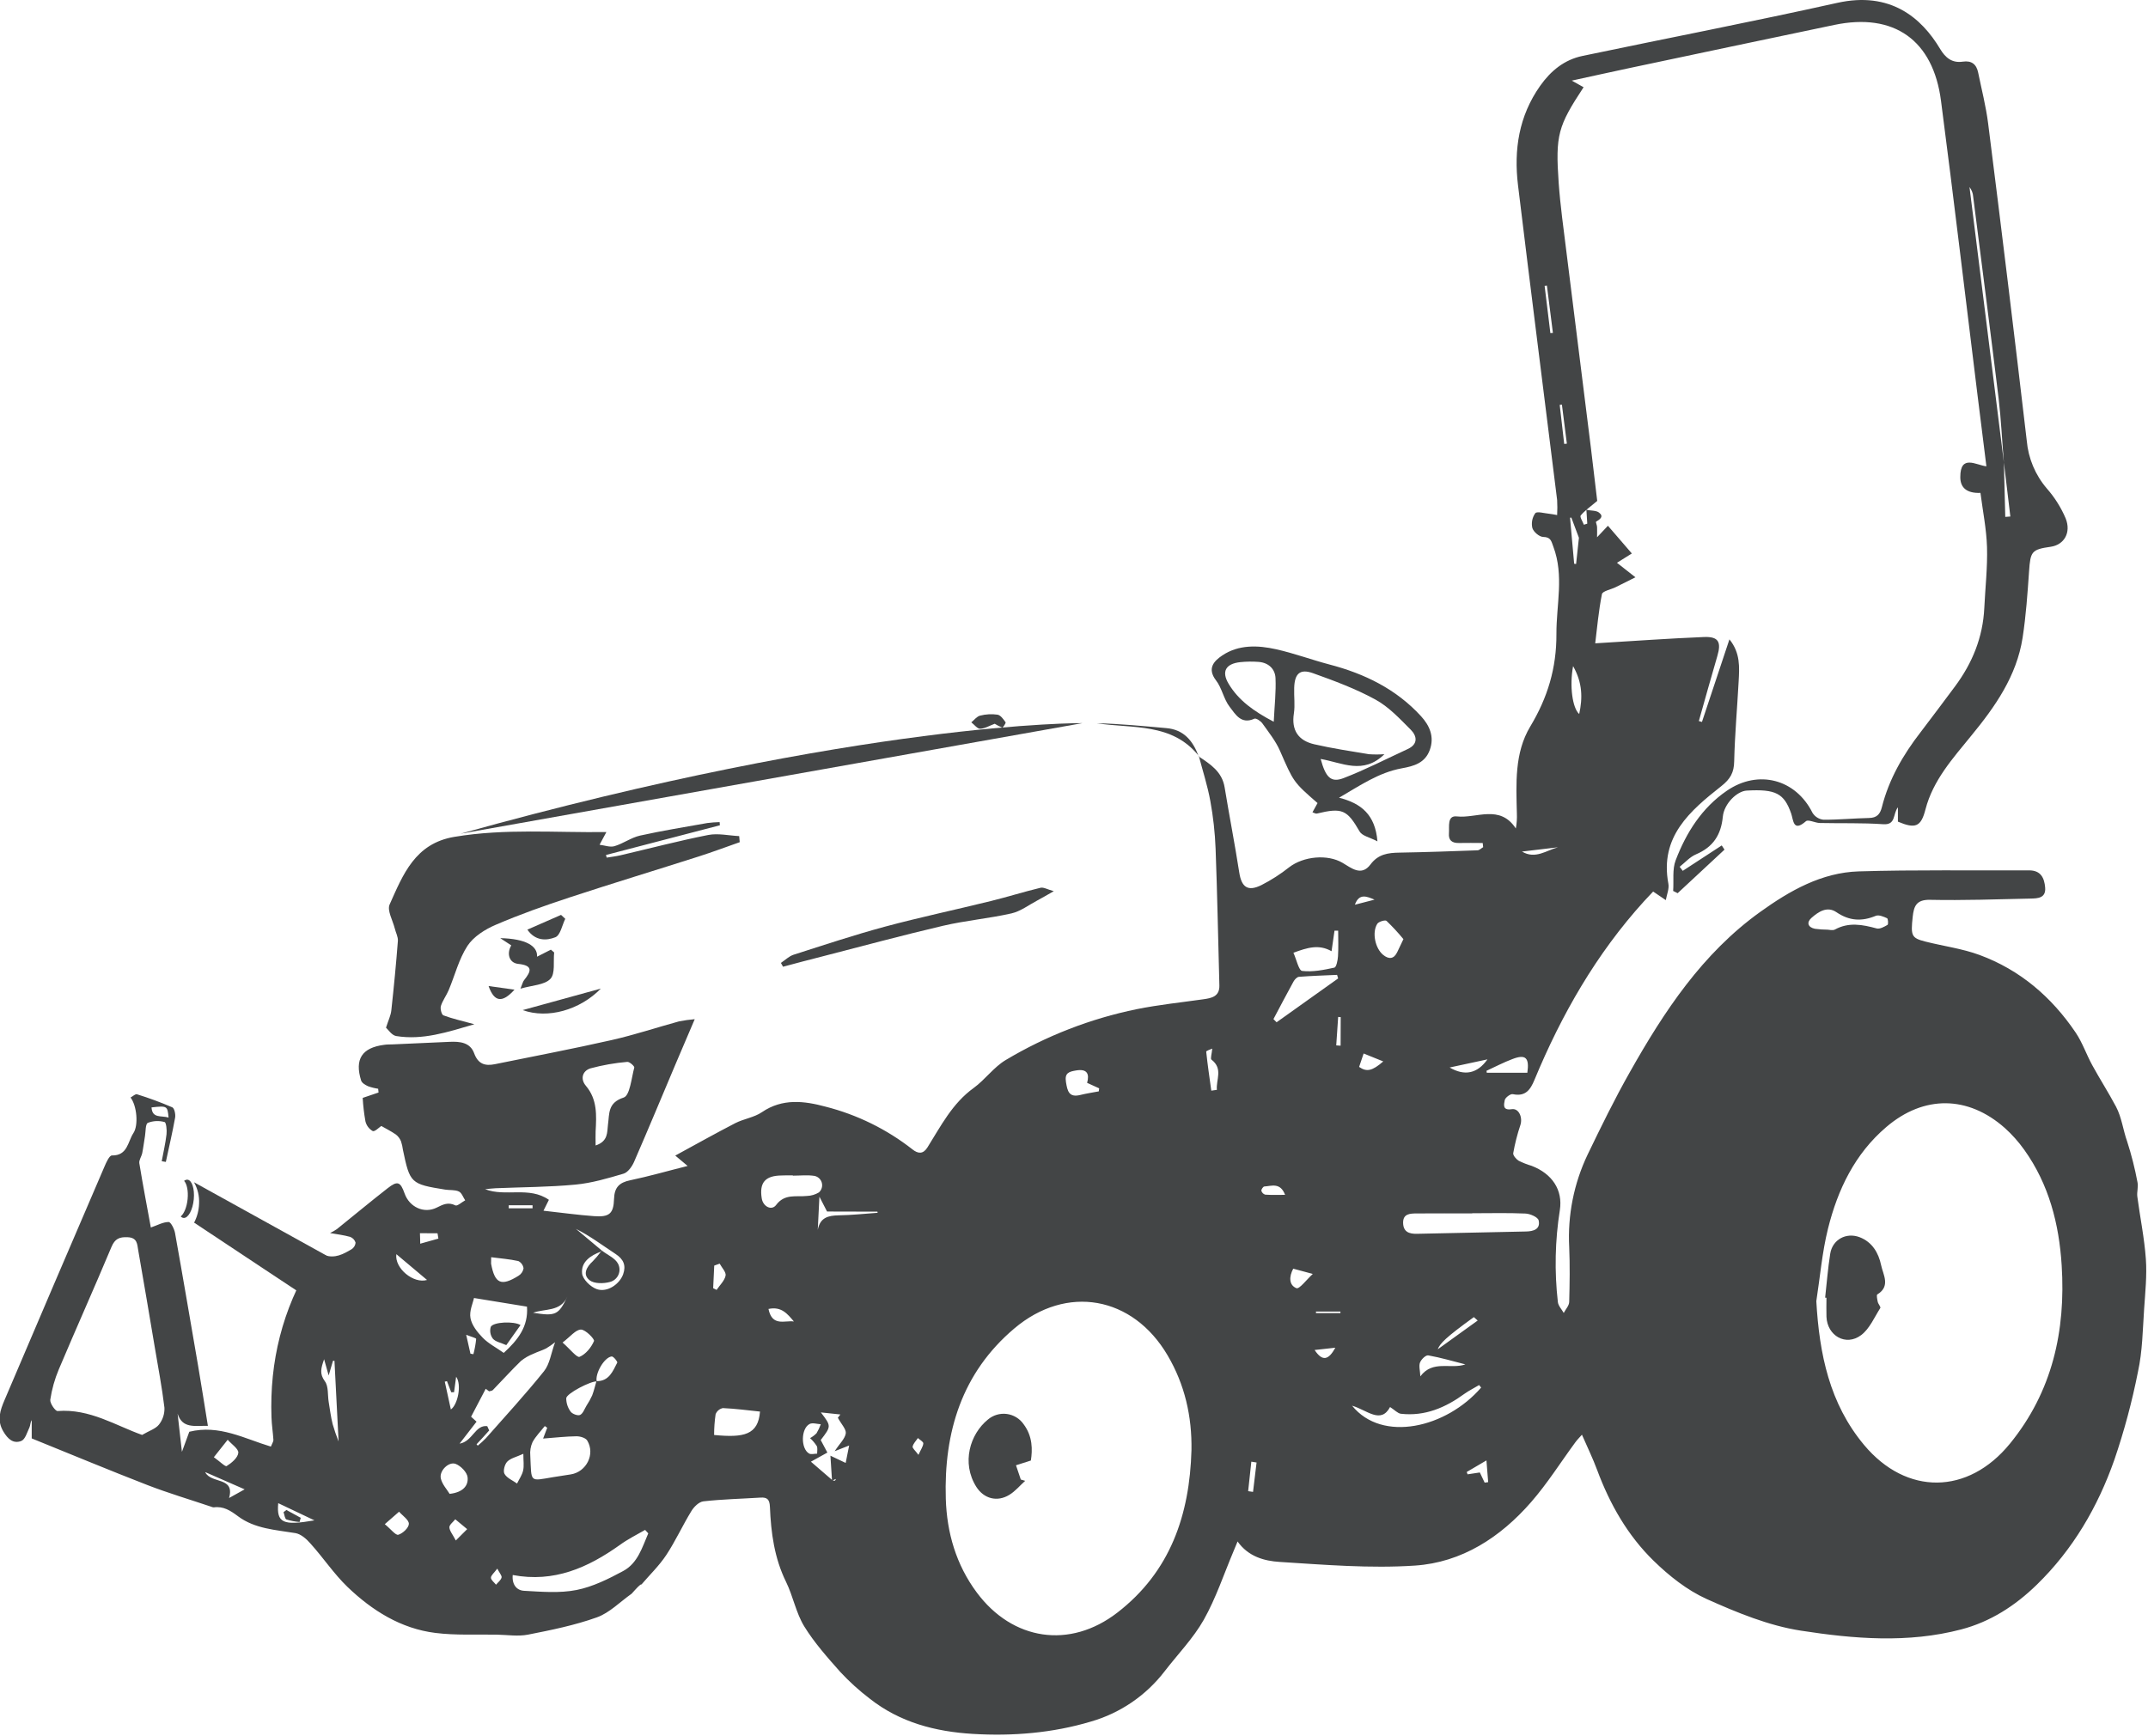 <svg width="845" height="683" viewBox="0 0 845 683" fill="none" xmlns="http://www.w3.org/2000/svg">
<g clip-path="url(#clip0_108_365)">
<path d="M76.23 471.91C76.62 467.75 75.49 464.3 73.69 464.19C73.226 464.184 72.777 464.352 72.43 464.66C73.52 465.84 74.11 468.6 73.81 471.77C73.51 474.94 72.4 477.6 71.1 478.64C71.392 478.988 71.808 479.207 72.26 479.25C74.06 479.35 75.83 476.07 76.23 471.91Z" fill="#434546"/>
<path d="M471.59 297.42C473.14 303.33 475.04 309.18 476.13 315.18C477.264 321.373 477.956 327.639 478.2 333.93C478.88 351.87 479.2 369.82 479.69 387.76C479.8 392.12 476.64 392.76 473.34 393.21C464.6 394.45 455.79 395.36 447.16 397.1C428.991 400.825 411.581 407.586 395.66 417.1C390.95 419.89 387.55 424.82 383.04 428.1C374.6 434.18 370.12 443.1 364.82 451.54C363.18 454.14 361.2 454.07 358.96 452.28C348.852 444.345 337.195 438.613 324.74 435.45C316.4 433.21 307.82 432.11 299.74 437.62C296.68 439.72 292.59 440.23 289.22 441.96C281.49 445.96 273.92 450.2 265.64 454.71L270.51 458.79C262.51 460.79 255.3 462.88 247.93 464.42C243.65 465.31 241.71 467.18 241.56 471.73C241.38 477.62 239.67 478.98 233.65 478.54C227.23 478.07 220.84 477.18 213.8 476.4C214.7 474.59 215.23 473.51 215.93 472.12C208.12 466.68 198.93 471.07 190.84 467.94C192.21 467.81 193.57 467.62 194.94 467.56C205.43 467.12 215.94 467.12 226.38 466.13C232.78 465.53 239.11 463.66 245.31 461.82C247.01 461.31 248.62 459.04 249.42 457.21C255.01 444.39 260.36 431.47 265.81 418.59C268.12 413.12 270.47 407.66 273.3 401.04C271.225 401.21 269.162 401.497 267.12 401.9C258.29 404.32 249.56 407.23 240.64 409.25C225.4 412.7 210.04 415.62 194.72 418.74C190.86 419.53 188.09 418.74 186.53 414.46C184.97 410.18 180.93 409.76 176.89 409.95C169.44 410.3 161.99 410.6 154.53 410.95C153.37 411 152.2 410.95 151.05 411.14C142.39 412.28 139.46 416.77 142.05 425.14C142.35 426.14 143.71 426.92 144.76 427.41C146.056 427.877 147.397 428.212 148.76 428.41C148.82 428.91 148.87 429.41 148.92 429.89L142.68 432.01C142.855 435.092 143.212 438.161 143.75 441.2C143.936 442.007 144.287 442.766 144.781 443.43C145.275 444.095 145.901 444.65 146.62 445.06C147.42 445.4 149.12 443.64 150 443.06C151.88 444.14 153.91 445.15 155.74 446.42C156.624 447.112 157.314 448.021 157.74 449.06C158.11 450.165 158.368 451.304 158.51 452.46C161.26 465.61 161.57 465.92 175.11 468.1C176.92 468.39 178.94 468.1 180.51 468.84C181.64 469.36 182.19 471.11 183 472.32C181.69 473.02 179.93 474.65 179.17 474.32C176.31 472.89 174.28 473.94 171.78 475.19C166.78 477.67 161.06 474.96 159.18 469.66C157.52 464.99 156.4 464.51 152.52 467.54C145.77 472.8 139.19 478.29 132.52 483.65C131.666 484.229 130.77 484.744 129.84 485.19C132.58 485.68 135.23 485.99 137.76 486.7C138.267 486.89 138.723 487.197 139.091 487.594C139.459 487.992 139.729 488.47 139.88 488.99C139.832 489.513 139.665 490.017 139.391 490.464C139.117 490.912 138.744 491.29 138.3 491.57C135.05 493.48 131.87 495.29 127.63 493.9C126.35 493.47 123.54 495 122.63 496.4C111.12 515.2 106.02 535.73 106.8 557.73C106.9 560.73 107.37 563.65 107.56 566.62C107.56 567.21 107.14 567.84 106.56 569.22C96.17 566.1 86.21 560.47 74.47 563.38L71.57 571.28L69.87 556.28C71.77 562.23 76.6 560.97 81.78 561.05C80.45 552.85 79.23 545.05 77.9 537.23C74.9 519.86 71.97 502.5 68.85 485.15C68.56 483.54 67.18 480.83 66.34 480.85C64.12 480.85 61.92 482.13 59.34 483.01C57.89 475.07 56.23 466.43 54.81 457.74C54.61 456.5 55.67 455.09 55.95 453.74C56.4 451.51 56.66 449.24 57.04 447C57.34 445.19 57.18 442.32 58.16 441.83C60.264 441.01 62.578 440.901 64.75 441.52C65.38 441.68 65.7 444.68 65.51 446.3C65.1 449.87 64.27 453.39 63.62 456.93L65.24 457.2C66.48 451.4 67.84 445.61 68.89 439.78C69.12 438.48 68.62 436.09 67.78 435.72C63.245 433.763 58.608 432.051 53.89 430.59C53.27 430.38 52.24 431.39 51.36 431.86C53.84 435.06 54.54 442.76 52.48 445.86C50.24 449.24 50.25 454.76 44.02 454.66C43.02 454.66 41.8 457.39 41.1 459.03C27.947 489.617 14.85 520.223 1.81 550.85C0.11 554.85 -1.33 558.79 1.29 563.23C3.06 566.23 5.23 568.23 8.38 567C9.92 566.39 10.68 563.59 11.58 561.69C11.98 560.85 11.87 559.76 12.48 558.81V566C27.98 572.27 42.92 578.51 58.01 584.36C66.23 587.54 74.71 590.05 83.07 592.87C83.382 593.024 83.722 593.112 84.07 593.13C87.89 592.61 90.63 594.38 93.63 596.63C100.23 601.57 108.36 601.97 116.2 603.26C118.4 603.62 120.64 605.63 122.2 607.44C127.2 612.99 131.35 619.28 136.7 624.44C146.39 633.73 157.7 640.85 171.28 642.54C179.28 643.54 187.42 643.07 195.5 643.22C199.57 643.3 203.77 643.97 207.67 643.22C216.81 641.42 226.05 639.55 234.79 636.42C239.79 634.64 243.88 630.34 248.47 627.11C250.39 624.99 251.95 623.21 252.34 623.48C255.63 619.64 259.34 616.07 262.1 611.89C265.74 606.38 268.49 600.3 271.94 594.66C272.94 592.97 274.94 590.96 276.72 590.76C284.15 589.93 291.66 589.76 299.14 589.29C301.78 589.13 302.75 589.93 302.88 592.97C303.29 603.11 304.62 613.08 309.22 622.44C311.99 628.09 313.13 634.65 316.37 639.95C320.37 646.43 325.52 652.22 330.61 657.95C334.171 661.774 338.052 665.287 342.21 668.45C354.06 677.77 368 681.39 382.7 682.27C398.4 683.21 414.05 681.93 429.11 677.43C440.637 674.116 450.8 667.198 458.11 657.69C463.31 650.93 469.41 644.69 473.56 637.35C478.36 628.82 481.47 619.35 485.31 610.27C485.81 609.1 486.31 607.91 486.85 606.55C491.09 612.55 497.42 614.22 503.37 614.6C521.1 615.72 538.98 617.22 556.63 616.04C575.05 614.81 590.27 604.92 602.34 591.04C608.74 583.7 613.97 575.35 619.76 567.48C620.4 566.59 621.2 565.82 622.32 564.54C624.49 569.54 626.64 573.92 628.32 578.48C633.32 591.91 640.32 604.21 650.54 614.17C656.61 620.09 663.67 625.7 671.33 629.17C683.23 634.51 695.73 639.68 708.48 641.65C729.3 644.88 750.59 646.65 771.48 641.17C782.96 638.17 792.73 631.87 801.25 623.57C815.5 609.69 825.25 592.96 831.77 574.4C835.63 563.104 838.727 551.561 841.04 539.85C842.84 531.67 842.91 523.29 843.48 515C843.92 508.48 844.62 501.9 844.16 495.42C843.58 487.19 841.88 479.05 840.8 470.85C840.56 469.01 841.26 467.02 840.87 465.23C839.857 459.806 838.501 454.452 836.81 449.2C835.19 444.66 834.67 439.73 832.42 435.47C829.48 429.93 826.08 424.64 823.07 419.14C820.76 414.92 819.2 410.24 816.53 406.29C807.07 392.29 794.64 381.63 778.7 375.76C771.89 373.25 764.52 372.3 757.43 370.5C751.92 369.1 751.64 368.22 752.43 360.79C752.89 356.53 753.88 353.96 759.27 354.07C772.42 354.34 785.59 353.87 798.75 353.58C801.56 353.52 804.9 353.46 804.54 349.23C804.22 345.44 802.82 342.45 798.18 342.48C775.86 342.59 753.53 342.21 731.23 342.88C716.59 343.33 704.09 350.47 692.46 358.82C669.68 375.17 654.64 397.96 641.16 421.88C635.16 432.46 629.83 443.39 624.55 454.33C619.141 465.671 616.653 478.183 617.31 490.73C617.61 497.89 617.5 505.07 617.31 512.23C617.31 513.72 615.91 515.17 615.16 516.63C614.36 515.21 613.03 513.85 612.85 512.36C611.469 500.307 611.732 488.122 613.63 476.14C614.85 468.25 610.63 461.86 602.52 458.74C600.768 458.225 599.065 457.555 597.43 456.74C596.43 456.12 595.14 454.6 595.29 453.74C595.952 450.01 596.887 446.333 598.09 442.74C599.09 439.74 597.52 436.02 594.71 436.45C590.81 437.06 591.71 434.36 591.95 432.9C592.13 431.9 594.21 430.34 595.12 430.54C600.12 431.59 602.03 428.81 603.64 424.92C614.29 399.21 627.97 375.34 646.76 354.62C647.97 353.28 649.22 351.99 650.33 350.81L655.31 354.19C655.69 352.01 656.72 349.71 656.31 347.67C652.86 329.2 664.88 319.03 677.14 309.34C680.73 306.51 682.14 303.97 682.21 299.56C682.46 289.1 683.39 278.66 683.96 268.2C684.26 262.63 684.71 256.97 680.34 251.58C676.58 262.89 673.06 273.48 669.53 284.08L668.31 283.72C670.73 275.17 673.1 266.61 675.6 258.08C677.21 252.6 676.03 250.42 670.29 250.66C656.38 251.23 642.48 252.24 627.54 253.14C628.27 247.26 628.86 240.46 630.18 233.8C630.42 232.58 633.68 231.98 635.53 231.07C638.08 229.81 640.63 228.53 643.36 227.16L636.1 221.45L641.95 217.79L632.54 206.88L628.27 211.41C628.27 209.78 628.32 208.59 628.27 207.41C628.27 206.67 627.66 205.41 627.88 205.28C629.4 204.36 631.05 203.28 629.07 201.72C627.96 200.82 625.99 200.99 624.07 200.61C624.22 203.07 624.32 204.61 624.42 206.05L623.08 206.48C622.62 205.23 621.4 203.38 621.82 202.85C623.31 201.01 625.36 199.63 628.33 197.11C627.64 191.27 626.79 183.89 625.88 176.52C622.647 150.6 619.41 124.683 616.17 98.77C615.07 89.85 613.81 80.94 613.17 71.99C611.85 53.07 612.89 49.65 622.97 34.32L618.31 31.72C626.4 29.96 633.64 28.35 640.89 26.81C667.777 21.11 694.673 15.443 721.58 9.81C745.03 4.9 760.5 15.72 763.58 39.75C768.58 78.04 773.1 116.38 777.84 154.69C779.01 164.17 780.21 173.69 781.43 183.49C777.43 183.06 771.14 178.58 771.16 187.76C771.16 192 773.82 194.14 779.09 193.95C779.99 201.01 781.45 208.13 781.67 215.3C781.9 223.3 780.98 231.3 780.6 239.25C780.05 250.78 775.89 260.95 769.06 270.12C764.58 276.12 760.12 282.12 755.53 288.12C748.63 297.03 743.08 306.63 740.3 317.65C739.6 320.41 738.3 321.8 735.3 321.87C729.3 321.99 723.3 322.59 717.3 322.55C716.425 322.449 715.585 322.15 714.842 321.677C714.099 321.205 713.473 320.57 713.01 319.82C706.42 306.59 691.71 302.67 679.35 311.13C669.47 317.89 663.35 327.64 659.2 338.48C657.8 342.09 658.51 346.48 658.2 350.58L659.97 351.46L678.4 334.32L677.31 332.67L661.98 342.67C661.58 342.13 661.17 341.6 660.76 341.07C662.89 339.4 664.76 337.2 667.2 336.17C673.88 333.33 677.04 328.58 677.74 321.36C678.25 316.16 683.38 311.3 687.11 311.09C698.56 310.44 701.86 312.19 704.62 320.09C705.54 322.75 705.37 327.57 710.44 323.14C711.35 322.35 714.02 323.8 715.89 323.84C724.2 324.03 732.54 323.74 740.82 324.32C745.93 324.68 744.55 320.32 746.62 317.67V323.31C753.51 326.22 755.69 325.36 757.45 318.52C760.45 306.93 768.27 298.38 775.45 289.52C784.93 278 793.31 266 795.66 251C797.01 242.3 797.61 233.48 798.22 224.69C798.75 217.02 799.22 216.21 806.7 215.15C811.96 214.41 814.89 209.61 812.59 203.93C810.764 199.656 808.269 195.7 805.2 192.21C800.674 186.931 797.915 180.367 797.31 173.44C792.443 131.813 787.377 90.19 782.11 48.57C781.26 41.84 779.54 35.2 778.19 28.57C777.52 25.28 775.61 23.75 772.13 24.26C767.93 24.88 765.31 22.74 763.23 19.26C755.92 7 743.67 -3.52 722.79 1.12C689.49 8.53 655.98 15 622.57 22C615.36 23.5 610.03 27.89 605.85 33.82C597.52 45.64 595.47 58.92 597.17 72.89C602.17 114.19 607.45 155.46 612.56 196.76C612.672 198.729 612.672 200.702 612.56 202.67C611.3 202.46 610.28 202.22 609.24 202.13C607.42 201.96 604.65 201.13 603.97 201.93C603.372 202.765 602.959 203.718 602.759 204.725C602.559 205.732 602.576 206.77 602.81 207.77C603.28 209.3 605.56 211.25 607.07 211.28C610.07 211.33 610.24 212.88 611.07 215.11C615.34 226.51 612.23 237.96 612.28 249.44C612.33 262.96 608.82 274.5 601.96 285.92C595.76 296.25 596.43 308.35 596.72 320.06C596.811 322.049 596.674 324.042 596.31 326C590.02 316.38 580.83 322.13 573.13 321.25C569.21 320.8 570.21 325.25 570 327.89C569.76 330.7 571.26 331.77 573.94 331.71C577.05 331.63 580.17 331.71 583.28 331.71L583.46 333.35C582.72 333.78 581.99 334.56 581.24 334.59C571 334.96 560.76 335.33 550.52 335.5C546.03 335.57 542.17 336.08 539.13 340.16C535.55 344.96 531.61 341.55 528.13 339.51C522.24 336.04 512.8 336.9 507.13 341.27C503.74 343.957 500.092 346.302 496.24 348.27C490.86 350.94 488.4 349.11 487.5 343.27C485.77 332.1 483.59 321 481.76 309.84C480.76 303.62 476.09 300.66 471.45 297.6L471.59 297.42ZM236.4 492.5L236.81 492.13L226.57 483.55C232.17 486.36 237.04 490.06 242.14 493.41C245.28 495.47 246.37 497.9 245.14 501.41C243.73 505.32 238.91 508.66 234.82 507.28C232.36 506.45 229.22 503.4 228.99 501.09C228.52 496.56 232.31 494 236.4 492.5ZM234.74 543.58C234.04 540.51 237.68 534.09 240.63 533.75C241.3 533.67 243.02 535.81 242.82 536.18C241.06 539.61 239.57 543.55 234.64 543.47C234.09 545.35 233.64 547.27 232.96 549.07C232.32 550.482 231.568 551.839 230.71 553.13C229.93 554.42 229.35 556.22 228.2 556.76C227.31 557.18 225.14 556.39 224.48 555.46C223.356 553.937 222.75 552.093 222.75 550.2C222.86 548.29 232.46 543.37 234.74 543.58ZM788.31 182C789.157 189.08 790.003 196.16 790.85 203.24L788.85 203.39C788.637 196.263 788.457 189.133 788.31 182L774.78 73.61C775.638 74.7 776.143 76.025 776.23 77.41C779.59 103.85 783.01 130.27 786.23 156.72C787.22 165.09 787.59 173.54 788.31 182ZM327.31 582.63L328.82 581.95C328.71 582.42 328.47 582.66 328.22 582.67C327.91 582.617 327.612 582.509 327.34 582.35L319 575.16L325.48 571.57L322.86 566.64C327.05 561.18 327.05 561.18 322.92 555.77L330.6 556.58L329.6 557.87C330.99 560.44 332.97 562.42 332.72 564.04C332.37 566.19 330.29 568.04 328.35 571.04L334.04 568.79C333.54 571.3 333.04 573.71 332.68 575.65L326.68 572.8C326.92 576.66 327.12 579.65 327.31 582.63ZM714.52 512C716 502.49 716.79 492.82 719.1 483.52C722.93 468.12 729.65 454.01 742.1 443.43C756.85 430.85 774.2 431.04 788.68 443.86C791.529 446.426 794.087 449.296 796.31 452.42C806.02 466 810.01 481.54 811.04 497.89C812.67 523.65 807.38 547.58 790.69 568.06C774.21 588.27 749.97 588.52 733.31 568.58C719.69 552.27 715.71 532.78 714.52 512ZM468.71 570.64C468 596.04 460.42 618.45 439.54 634.56C420.86 648.98 398.33 645.56 384.26 626.64C376.13 615.7 372.48 603.14 372.07 589.75C371.27 563.56 378.38 540.2 399 522.75C419.62 505.3 445.61 510 459.31 533.3C466.07 544.78 468.94 557.3 468.71 570.64ZM55.94 564.64C45.65 561.02 35.28 554.22 22.66 555.23C21.76 555.3 19.58 552.14 19.78 550.76C20.397 546.663 21.523 542.659 23.13 538.84C29.93 522.74 37.07 506.84 43.84 490.68C45.21 487.42 46.96 486.68 50.27 486.84C54.05 487 53.97 489.63 54.37 491.94C56.59 504.55 58.7 517.18 60.83 529.8C62.18 537.8 63.72 545.85 64.69 553.93C64.784 556.33 64.018 558.685 62.53 560.57C61.19 562.25 58.66 563 55.94 564.61V564.64ZM253.78 602C254.19 602.46 254.61 602.91 255.02 603.36C252.64 608.88 250.89 615.09 245.17 618.17C239.45 621.25 233.17 624.4 226.78 625.65C220.13 626.96 213.03 626.34 206.15 625.96C203.29 625.81 201.34 623.54 201.7 619.75C217.94 622.83 231.28 616.87 243.82 607.94C246.95 605.65 250.45 603.92 253.78 602ZM579.16 477.46V477.4C586.16 477.4 593.16 477.21 600.11 477.52C601.95 477.6 604.99 478.93 605.28 480.19C606.08 483.69 603.28 484.52 600.28 484.58C585.98 484.873 571.68 485.177 557.38 485.49C554.38 485.55 552.03 484.77 551.97 481.18C551.91 477.59 554.67 477.5 557.19 477.48C564.51 477.42 571.84 477.46 579.16 477.46ZM192.44 562.87L191.68 561.18C186.89 560.58 185.97 567.18 180.79 568.06L187.47 559.41L185.32 557.47C187.32 553.58 189.22 550.04 191.08 546.47L192.4 547.47C192.9 547.31 193.56 547.3 193.88 546.97C197.59 543.16 201.14 539.2 204.96 535.5C206.435 534.321 208.08 533.374 209.84 532.69C211.47 531.9 213.25 531.4 214.84 530.59C216.065 529.857 217.24 529.045 218.36 528.16C216.76 532.55 216.26 536.75 214.02 539.54C206.74 548.62 198.84 557.19 191.15 565.92C190.139 566.956 189.071 567.934 187.95 568.85L187.47 568.31C189.15 566.54 190.8 564.71 192.44 562.87ZM213.65 566.06C218.53 565.69 222.65 565.21 226.8 565.16C228.24 565.16 230.37 565.78 231.01 566.83C234.24 572.18 230.69 579.19 224.53 580.16C222.22 580.52 219.91 580.86 217.61 581.24C208.14 582.83 209.13 583.5 208.61 572.79C208.433 570.967 208.736 569.129 209.49 567.46C210.74 565.16 212.68 563.23 214.32 561.14L215.27 561.81C214.82 563 214.39 564.09 213.65 566.06ZM234.31 450.73C234.31 448.39 234.24 446.79 234.31 445.2C234.65 438.87 235.04 432.64 230.48 427.25C228.17 424.52 229.15 421.35 232.31 420.38C237.042 419.105 241.877 418.255 246.76 417.84C247.63 417.73 249.66 419.57 249.52 420.07C248.4 424.24 247.8 431.07 245.35 431.87C239 433.94 239.79 438.17 239.16 442.61C238.8 445.47 239.31 449.08 234.31 450.73ZM198.15 532.34C195.15 530.21 192.15 528.69 189.93 526.41C187.71 524.13 185.61 521.47 185.08 518.66C184.55 515.85 186.08 512.66 186.46 510.75L207.31 514.15C207.89 522.06 203.66 527.32 198.18 532.34H198.15ZM311.9 462.49V462.61C314.73 462.61 317.61 462.27 320.37 462.7C321.062 462.831 321.702 463.153 322.219 463.631C322.736 464.109 323.108 464.722 323.293 465.401C323.477 466.08 323.467 466.798 323.263 467.471C323.06 468.145 322.67 468.747 322.14 469.21C320.735 470.056 319.139 470.531 317.5 470.59C313.25 471.06 308.73 469.59 305.33 474.13C303.55 476.53 300.16 474.77 299.66 471.54C298.66 465.34 301.03 462.62 307.41 462.54C308.9 462.47 310.4 462.49 311.9 462.49ZM581.87 545L582.66 546C569 561.82 543.79 567.84 531.89 553.12C537.74 554.83 543.19 560.5 546.84 553.65C548.66 554.82 549.84 556.15 551.09 556.3C560.57 557.37 568.68 553.87 576.17 548.4C577.95 547.14 579.96 546.16 581.87 545ZM502.2 402.25L500.96 401.01C503.58 396.07 506.17 391.11 508.86 386.22C509.3 385.43 510.22 384.43 510.99 384.37C515.99 383.98 520.99 383.83 525.99 383.6L526.41 385L502.2 402.25ZM298.98 555.44C298.25 564.62 292.66 565.79 280.92 564.65C280.921 561.92 281.118 559.192 281.51 556.49C281.745 555.877 282.132 555.334 282.634 554.911C283.136 554.488 283.736 554.199 284.38 554.07C289.31 554.29 294.14 554.94 298.98 555.44ZM524.98 366.22H526.42C526.42 369.58 526.57 372.95 526.35 376.3C526.25 377.88 525.71 380.58 524.93 380.75C520.77 381.66 516.4 382.54 512.26 382.05C510.91 381.89 510.05 377.6 508.82 374.9C514.24 372.9 518.82 371.44 523.82 374.3L524.98 366.22ZM718.98 365.82C717.308 365.809 715.638 365.692 713.98 365.47C711.22 364.9 710.6 363 712.56 361.23C715.3 358.78 718.78 356.45 722.42 358.93C727.49 362.39 732.42 362.65 737.91 360.37C739.1 359.88 740.98 360.69 742.36 361.31C742.76 361.49 742.9 363.7 742.54 363.92C741.24 364.68 739.54 365.66 738.25 365.33C732.69 363.81 727.25 362.78 721.86 365.75C720.96 366.24 719.58 365.82 719.01 365.82H718.98ZM552.08 369.56C551.23 371.35 550.45 372.94 549.7 374.56C548.38 377.42 546.38 377.56 544.15 375.76C540.97 373.2 539.65 366.89 541.81 363.5C542.36 362.64 544.92 361.89 545.44 362.35C547.801 364.622 550.028 367.03 552.11 369.56H552.08ZM176.88 587.82C175.88 586.14 173.94 584.1 173.41 581.74C172.73 578.74 176.53 575 179.25 576.03C181.25 576.79 183.72 579.31 183.94 581.27C184.31 584.52 182.23 587.22 176.88 587.82ZM133.2 567.2C132.314 564.987 131.539 562.731 130.88 560.44C130.14 557.56 129.79 554.59 129.3 551.65C128.84 548.89 129.3 545.51 127.79 543.5C125.66 540.57 126.23 538.5 127.5 534.84C128.23 537.46 128.62 538.84 129.29 541.23C130.09 538.52 130.54 536.98 131 535.45H131.57C132.13 546.25 132.68 557.08 133.2 567.2ZM193.2 494.7C197.05 495.2 200.53 495.46 203.9 496.21C204.454 496.483 204.932 496.889 205.291 497.392C205.651 497.894 205.88 498.478 205.96 499.09C205.857 499.692 205.624 500.265 205.279 500.769C204.934 501.273 204.484 501.696 203.96 502.01C197.15 506.26 194.64 505.11 193.19 497.24C193.17 496.93 193.22 496.59 193.22 494.7H193.2ZM432.4 428.25L432.25 429.44C429.85 429.9 427.42 430.25 425.05 430.84C420.54 431.97 419.93 429.41 419.34 425.78C418.75 422.15 420.55 421.68 423.34 421.21C427.74 420.48 428.61 422.61 427.66 426.09L432.4 428.25ZM221.31 528.27C224.41 525.92 226.45 523.21 228.54 523.17C230.33 523.17 233.99 526.94 233.67 527.69C232.6 530.21 230.42 532.88 228 533.9C226.94 534.33 224.26 530.86 221.31 528.27ZM584.88 422.12L584.77 421.35C588.17 419.79 591.5 418.03 595 416.72C600.2 414.72 601.69 416.23 600.84 422.12H584.88ZM205.88 572.06C205.88 574.85 206.2 576.83 205.79 578.64C205.38 580.45 204.22 582.06 203.4 583.75C201.69 582.52 199.4 581.61 198.47 579.95C197.83 578.86 198.52 576.19 199.55 575.14C200.88 573.77 203.15 573.31 205.87 572.06H205.88ZM84.13 573.39L89.57 566.53C91.07 568.26 93.9 570.11 93.75 571.67C93.56 573.61 91.11 575.67 89.16 576.88C88.61 577.23 86.41 575 84.12 573.39H84.13ZM151.38 599.74L156.99 594.84C158.37 596.43 160.87 598.05 160.84 599.62C160.81 601.19 158.45 603.38 156.69 603.91C155.67 604.22 153.82 601.76 151.37 599.74H151.38ZM318.68 565.88C319.682 566.808 320.565 567.856 321.31 569C321.71 569.84 321.43 571 321.45 572C320.38 572 319.07 572.4 318.27 571.94C314.97 570.01 315.05 562.13 318.48 560.33C319.62 559.73 321.4 560.33 322.89 560.43C322.443 561.656 321.884 562.837 321.22 563.96C320.472 564.721 319.616 565.368 318.68 565.88ZM558.75 541.58C558.64 539.24 558.09 537.48 558.62 536.14C559.15 534.8 560.94 533.14 561.88 533.33C566.72 534.19 571.47 535.6 576.46 536.87C570.73 538.91 563.65 535 558.75 541.58ZM345.16 476.77L345.25 477.22C340.11 477.59 334.98 478.15 329.84 478.22C325.84 478.32 322.61 479.05 321.7 483.95C321.92 479.54 322.11 475.64 322.35 470.89L325.35 476.72L345.16 476.77ZM618.84 262.11C622.56 268.69 622.61 274.68 621.24 280.96C618.6 278.63 617.37 270 618.84 262.11ZM167.99 503.65C162.62 505.24 155.15 498.99 155.92 493.5L167.99 503.65ZM478.71 428.84L476.51 429.16C475.81 424.05 475.04 418.94 474.51 413.82C474.51 413.44 476.37 412.87 476.89 412.62C476.7 414.73 476.08 416.62 476.58 416.96C481.26 420.57 478.31 424.87 478.71 428.84ZM516.44 501.28C514.01 503.49 511.16 507.34 510.01 506.89C507.01 505.69 507.07 502.33 508.74 499.21L516.44 501.28ZM585.15 416.85C581.15 422.49 576.15 423.48 570.27 420.05L585.15 416.85ZM179.31 606.16C178.07 603.77 176.84 602.39 176.78 600.96C176.78 599.96 178.27 598.87 179.1 597.82L183.78 601.7C182.57 602.89 181.38 604.07 179.31 606.16ZM109.48 591.49L123.7 598.25C111.31 600.4 108.75 599.25 109.45 591.49H109.48ZM544.16 417.66C539.78 421.46 537.61 421.87 534.66 419.82C535.31 417.88 535.93 416.06 536.44 414.54L544.16 417.66ZM280.97 498L283.11 497.23C283.96 498.82 285.72 500.6 285.44 501.96C285.02 503.96 283.15 505.71 281.9 507.56L280.55 506.89L280.97 498ZM174.97 543.66L175.84 543.48C176.4 544.92 176.953 546.367 177.5 547.82H178.62C178.89 545.82 179.17 543.76 179.44 541.73C181.7 544.83 180.1 552.73 177.36 554.61L174.97 543.66ZM584.75 574.66L585.43 583.21L584.05 583.4C583.4 582.02 582.74 580.64 582.15 579.4L577.33 580.13L576.99 579.21L584.75 574.66ZM172.12 485.29L172.46 487.38L165.31 489.38C165.31 488.01 165.23 486.63 165.2 485.25L172.12 485.29ZM80.82 579.29L96.24 586.04L90.12 589.45C92.47 581 83.2 583.94 80.77 579.38L80.82 579.29ZM621.13 211.61C620.78 214.94 620.4 218.43 620.02 221.92L619.26 221.84L617.64 203.72L618.15 203.67C619.12 206.27 620.1 208.86 621.13 211.61ZM505.54 470.16C502.54 470.16 500.12 470.26 497.72 470.08C497.36 469.973 497.033 469.777 496.769 469.509C496.505 469.242 496.312 468.912 496.21 468.55C496.13 468.04 496.91 466.9 497.37 466.87C500.24 466.69 503.64 465.17 505.54 470.16ZM302.31 515.06C307.47 513.96 309.81 517.06 312.31 519.99C308.74 519.45 303.79 522.16 302.31 515.06ZM200.13 475.46C200.13 475.06 200.13 474.66 200.13 474.26H209.5V475.46H200.13ZM579.8 518.27L581.31 519.61L565.59 530.94C566.48 528.64 568.58 526.39 579.8 518.27ZM223.17 510.27C219.73 517.44 218.56 517.99 209.71 516.55C214.39 514.87 220.48 516.22 223.17 510.26V510.27ZM610.9 131L609.9 131.08C609.147 124.887 608.393 118.693 607.64 112.5L608.54 112.4L610.9 131ZM492.26 575.15L494.32 575.48C493.86 579.333 493.397 583.187 492.93 587.04L491.01 586.76C491.43 582.92 491.847 579.05 492.26 575.15ZM525.31 530.31C522.71 535.05 520.31 535.97 517.16 531.21L525.31 530.31ZM598.73 335.08L612.88 333.4C608.37 334.59 603.98 338.23 598.73 335.08ZM527.31 516.08V516.7H517.69V516.08H527.31ZM527.38 411.47L525.66 411.35L526.42 400.15L527.42 400.23L527.38 411.47ZM361.31 572.47C360.09 570.81 358.88 569.85 359.02 569.19C359.29 567.99 360.36 566.96 361.09 565.86C361.85 566.56 363.25 567.3 363.22 567.97C363.13 569.21 362.23 570.4 361.31 572.47ZM66.31 439.75C63.47 438.86 59.89 440.22 59.61 435.75C65.76 435.07 65.9 435.15 66.31 439.75ZM540.73 354L533 356C534.67 351.31 537.77 352.77 540.73 354ZM616.39 174.57L615.34 174.68L613.57 159.32L614.44 159.23L616.39 174.57ZM183.39 525.22C185.39 526.03 187.34 526.49 187.32 526.86C187.117 528.886 186.752 530.892 186.23 532.86L185.07 532.66L183.39 525.22ZM195.62 617.22C196.51 618.98 197.5 620.02 197.31 620.75C197.03 621.81 195.9 622.63 195.13 623.56C194.41 622.64 193.13 621.72 193.13 620.81C193.13 619.9 194.4 618.89 195.65 617.21L195.62 617.22Z" fill="#434546"/>
<path d="M238.38 336.43L283.19 324.74C283.19 324.32 283.12 323.9 283.09 323.49C281.461 323.527 279.836 323.651 278.22 323.86C269.39 325.43 260.52 326.86 251.77 328.8C248.29 329.58 245.18 331.94 241.72 332.96C239.98 333.48 237.83 332.63 235.86 332.4L238.55 327.4C218.79 327.7 198.75 325.92 178.7 329.3C163.23 331.9 158.53 344.18 153.28 355.89C152.22 358.24 154.48 362.1 155.28 365.26C155.68 366.95 156.65 368.66 156.52 370.26C155.82 379.38 154.94 388.49 153.94 397.59C153.73 399.59 152.79 401.43 151.85 404.38C152.71 405.13 154.11 407.38 155.85 407.67C166.26 409.36 175.92 406.17 186.61 403.03C181.61 401.66 177.93 400.85 174.43 399.53C173.71 399.26 173.13 396.94 173.43 395.88C174.13 393.66 175.63 391.72 176.53 389.55C178.97 383.74 180.53 377.34 183.9 372.18C186.31 368.52 190.84 365.68 195.03 363.89C204.49 359.82 214.24 356.37 224.03 353.14C240.93 347.58 257.96 342.42 274.91 337C280.32 335.27 285.64 333.27 291 331.39L290.79 329C286.71 328.8 282.47 327.8 278.58 328.56C266.98 330.86 255.58 333.86 244.02 336.56C242.26 336.97 240.45 337.17 238.67 337.46L238.38 336.43Z" fill="#434546"/>
<path d="M518.31 316L516.31 319.63C517.11 319.89 517.61 320.24 518 320.14C528.09 317.7 529.93 318.66 534.87 327.2C535.87 328.93 538.87 329.49 541.87 331.06C541.02 320.56 535.44 316.06 526.76 313.9C534.86 309.2 542.33 303.98 551.47 302.32C556.21 301.46 560.6 300.26 562.47 295.08C564.34 289.9 562.4 285.52 559.02 281.82C549.26 271.16 536.86 265.1 523.02 261.48C516.02 259.64 509.14 257.07 502.02 255.48C494.9 253.89 487.32 253.56 480.83 257.91C477.59 260.09 474.75 263 478.38 267.74C480.71 270.74 481.38 275.1 483.74 278.13C485.95 280.97 488.22 285.21 493.45 282.8C494.11 282.49 495.93 283.7 496.6 284.64C499.08 288.13 501.84 291.56 503.53 295.44C508.85 307.59 508.69 307.66 518.31 316ZM519.52 298.64C528.01 300.1 536.23 304.99 544.61 296.77C542.563 296.915 540.508 296.915 538.46 296.77C531.29 295.57 524.08 294.49 517 292.86C510.8 291.42 507.95 287.4 509 280.72C509.5 277.47 509 274.08 509.12 270.72C509.27 265.06 511.38 263.05 516.54 264.9C524.91 267.9 533.34 271.02 541.1 275.28C546.33 278.14 550.67 282.82 554.96 287.12C557.45 289.62 557.96 292.83 553.74 294.76C545.35 298.63 537.11 302.89 528.49 306.2C523.6 308.05 521.51 305.94 519.53 298.63L519.52 298.64ZM501.08 284C493.3 279.93 487.28 275.64 483.37 269.14C480.37 264.19 482.24 261.14 487.96 260.54C490.379 260.293 492.816 260.267 495.24 260.46C499.04 260.79 501.61 263.23 501.77 266.81C502.02 272.18 501.39 277.58 501.08 284Z" fill="#434546"/>
<path d="M308.03 380.4C313.11 379.05 318.18 377.67 323.28 376.4C339.17 372.31 355.02 368.02 371 364.28C379.86 362.21 389 361.42 397.9 359.41C401.51 358.59 404.74 356.07 408.13 354.29C409.72 353.45 411.27 352.53 414.55 350.67C412.01 349.97 410.55 349.04 409.32 349.33C402.76 350.91 396.32 352.94 389.75 354.56C375.84 357.99 361.81 360.95 347.98 364.67C335.98 367.92 324.08 371.87 312.2 375.67C310.38 376.26 308.86 377.8 307.2 378.89L308.03 380.4Z" fill="#434546"/>
<path d="M216.71 373.68L211.27 376.45C211.56 372.22 206.81 369.36 196.78 369.15L201.13 372C199.22 375.23 200.29 378.91 203.86 379.28C209.86 379.9 208.94 382.23 206.17 385.68C205.69 386.27 205.53 387.13 204.74 389.03C209.4 387.67 214.18 387.61 216.5 385.19C218.5 383.13 217.61 378.35 218 374.78L216.71 373.68Z" fill="#434546"/>
<path d="M205.62 397.46C215.47 401.01 228.11 397.46 236.36 389L205.62 397.46Z" fill="#434546"/>
<path d="M207.46 365.8C210.61 370.36 215.02 370.16 218.46 368.8C220.46 368 221.11 364.07 222.37 361.55L220.71 360L207.46 365.8Z" fill="#434546"/>
<path d="M391.31 284.79C392.262 285.387 393.266 285.895 394.31 286.31C394.5 286.37 395.79 284.5 395.59 284.22C394.76 283.04 393.66 281.45 392.45 281.22C390.155 280.888 387.817 281.014 385.57 281.59C384.28 281.9 383.25 283.31 382.1 284.23C383.27 285.12 384.47 286.79 385.6 286.75C387.45 286.69 389.31 285.53 391.31 284.79Z" fill="#434546"/>
<path d="M471.51 297.5C469.26 291.5 465.71 287.07 458.77 286.5C449.69 285.69 440.63 284.8 431.47 284.59C445.58 286.77 461.04 284.27 471.59 297.46L471.51 297.5Z" fill="#434546"/>
<path d="M192.2 388C194.48 394.43 197.65 394.69 202.4 389.42L192.2 388Z" fill="#434546"/>
<path d="M718.51 510.66C718.51 513.16 718.42 515.66 718.51 518.14C718.83 525.64 726.16 529.86 732.16 525.35C735.48 522.85 737.35 518.35 739.69 514.69C739.95 514.28 738.87 513.14 738.69 512.28C738.51 511.42 738.11 509.59 738.51 509.35C743.84 506.1 740.78 501.57 740.01 497.82C739.01 493.04 736.53 488.73 731.55 486.82C726.26 484.82 720.87 487.76 719.99 493.32C719.08 499.05 718.63 504.85 717.99 510.61L718.51 510.66Z" fill="#434546"/>
<path d="M401.57 582.18L399.68 576.57L405.53 574.7C406.19 570.54 406.27 565.19 402.68 560.42C401.921 559.321 400.94 558.394 399.8 557.699C398.66 557.003 397.388 556.554 396.064 556.38C394.74 556.207 393.394 556.313 392.114 556.692C390.833 557.071 389.646 557.714 388.63 558.58C381.63 564.24 378.11 575.58 384.07 585.06C387.07 589.76 392.3 591.13 397.07 588.2C399.4 586.78 401.23 584.55 403.29 582.69L401.57 582.18Z" fill="#434546"/>
<path d="M199.17 529.29L204.77 521.4C202.18 519.79 194.02 520.15 193.06 522.11C192.825 522.896 192.777 523.726 192.921 524.534C193.065 525.341 193.397 526.104 193.89 526.76C194.96 528 197.04 528.34 199.17 529.29Z" fill="#434546"/>
<path d="M236.4 492.5C235.43 493.821 234.371 495.074 233.23 496.25C230.74 498.51 229.08 501.5 231.94 503.76C233.74 505.17 237.45 505.13 239.94 504.44C240.675 504.253 241.358 503.902 241.937 503.412C242.516 502.922 242.976 502.308 243.283 501.614C243.589 500.92 243.734 500.166 243.705 499.408C243.677 498.65 243.477 497.909 243.12 497.24C241.96 495.04 238.98 493.8 236.82 492.13L236.4 492.5Z" fill="#434546"/>
<path d="M118.31 597.24L112.66 594.16L111.54 595.02C111.91 596.02 112.03 597.62 112.69 597.89C114.366 598.419 116.098 598.755 117.85 598.89L118.31 597.24Z" fill="#434546"/>
<path d="M425.81 284.55C425.81 284.55 340.27 283.71 181.16 328.05L425.81 284.55Z" fill="#434546"/>
<path d="M135.38 520.21L140.73 512L146.07 503.83L111.19 484.5L76.31 465.2C77.779 467.754 78.474 470.679 78.31 473.62C78.234 476.226 77.567 478.78 76.36 481.09L105.84 500.65L135.38 520.21Z" fill="#434546"/>
</g>
<defs>
<clipPath id="clip0_108_365">
<rect width="845" height="683" fill="white"/>
</clipPath>
</defs>
</svg>

